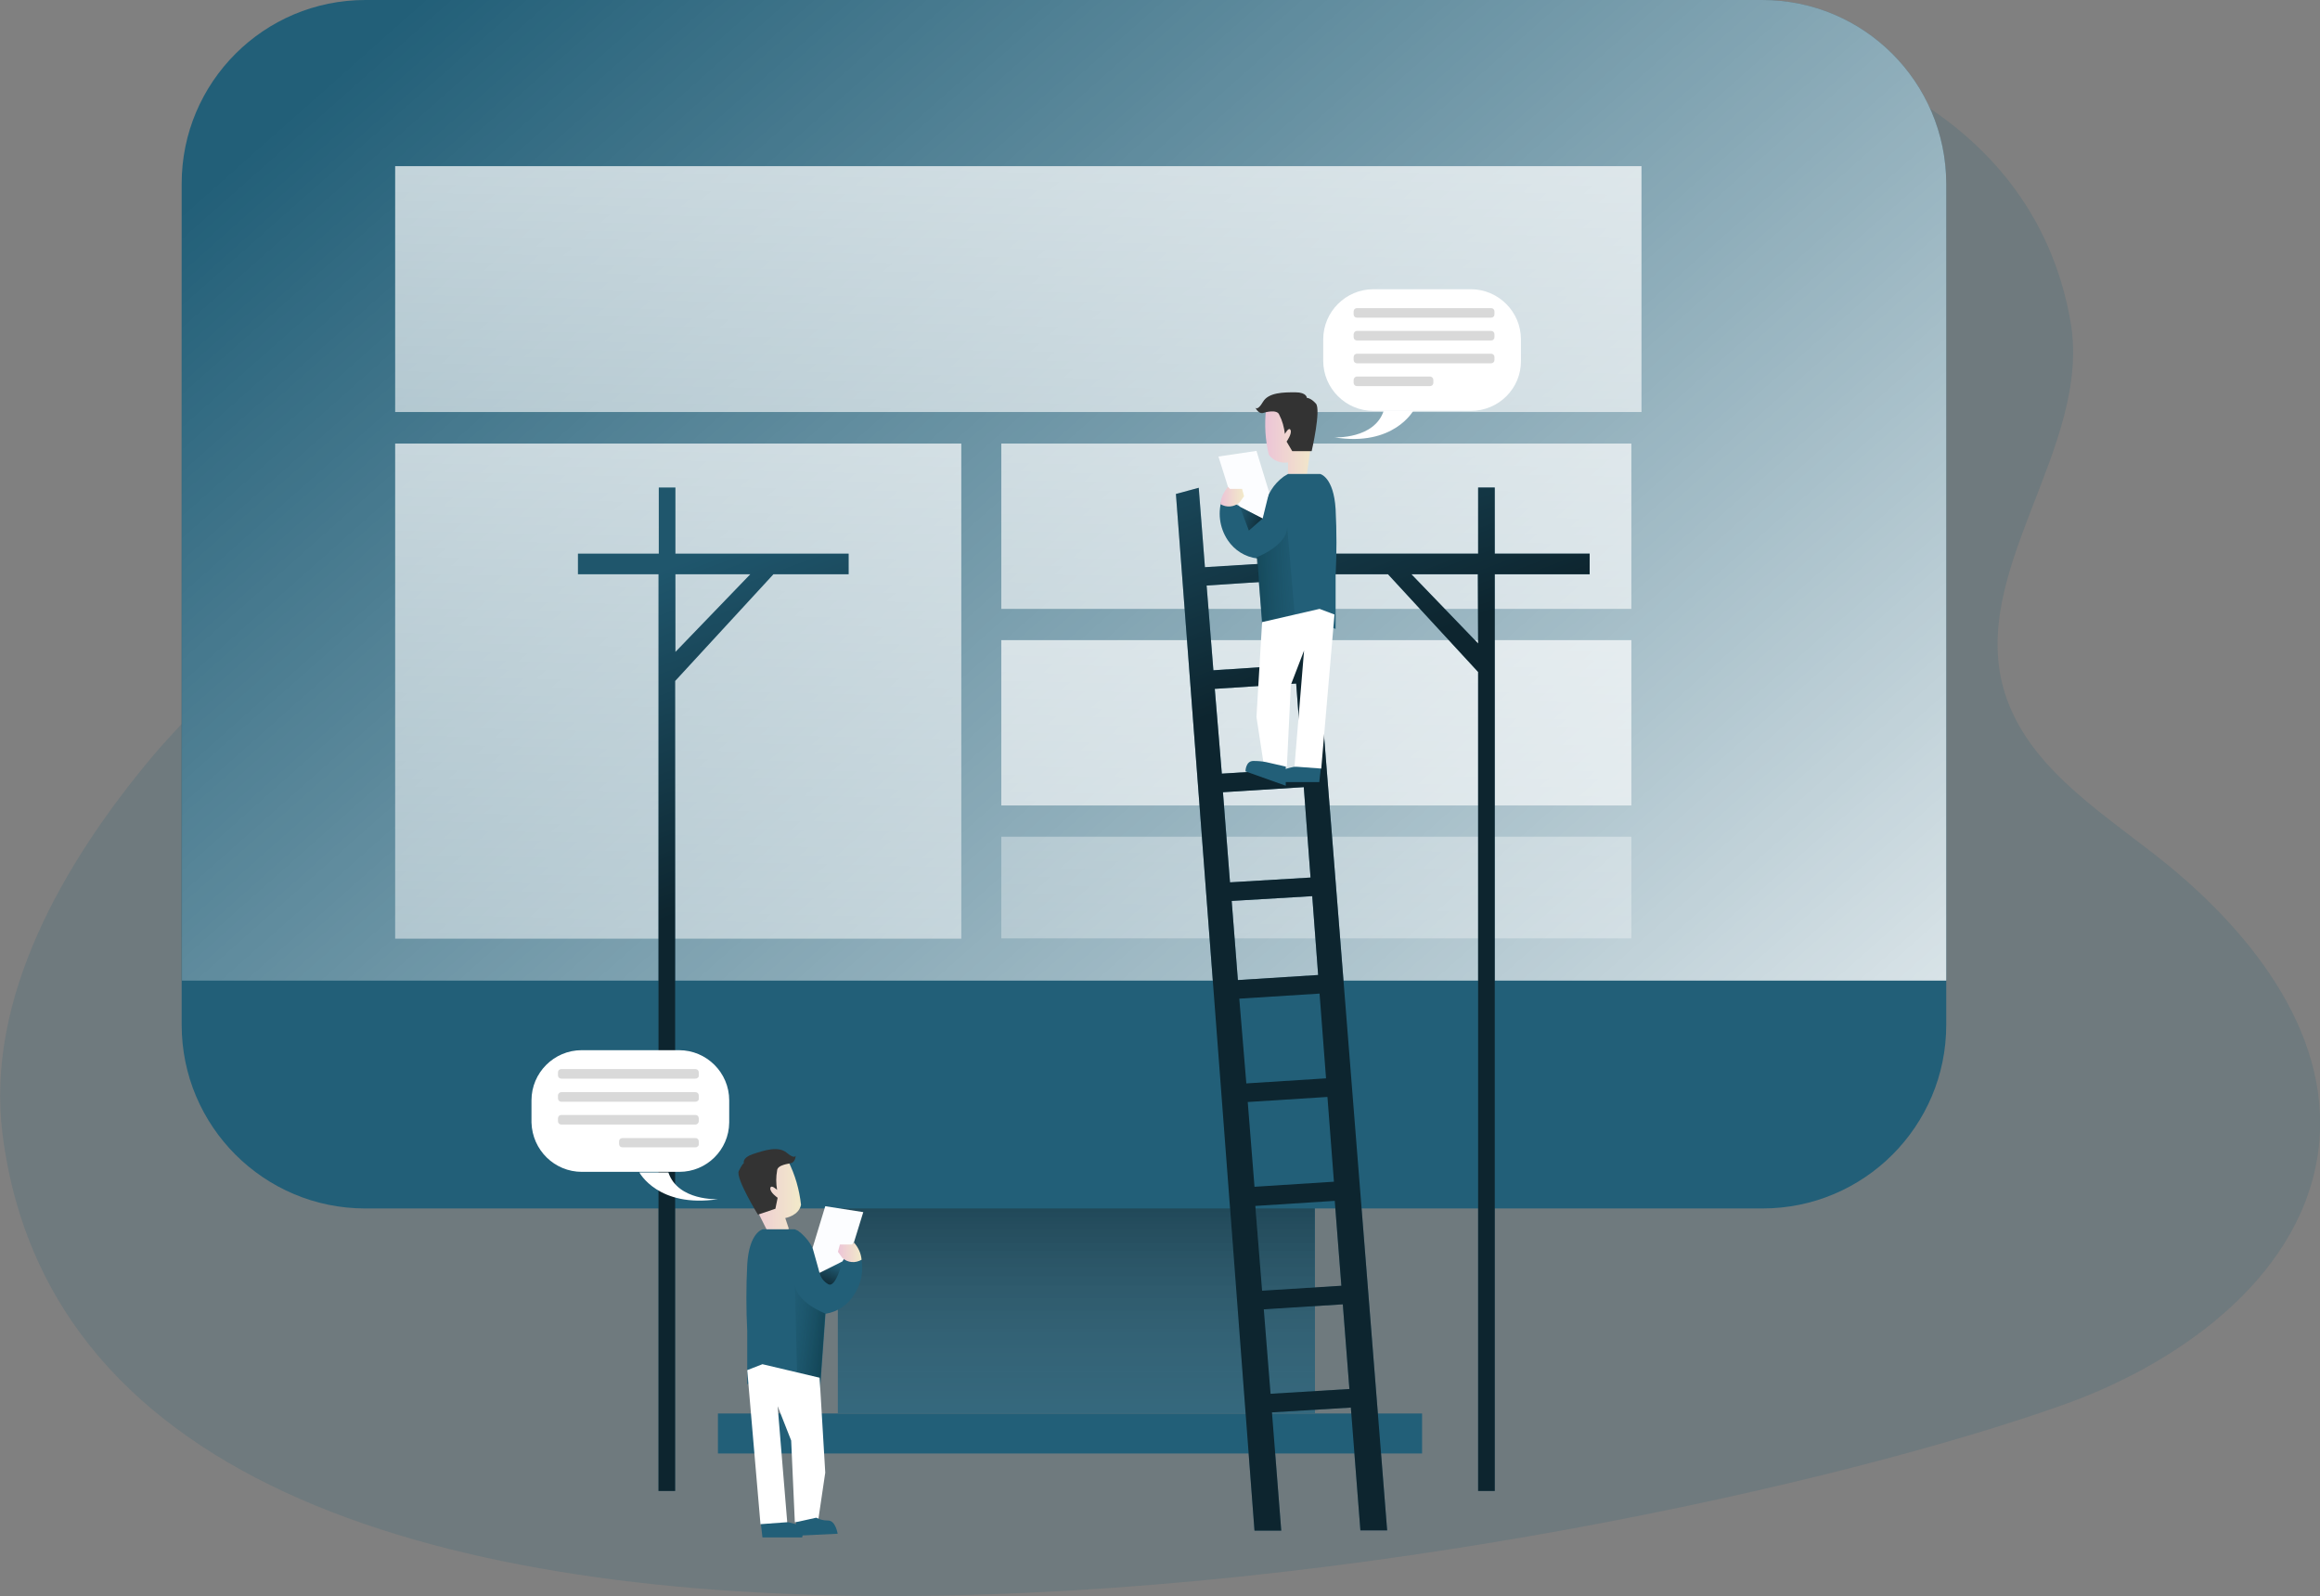 <?xml version="1.0" encoding="utf-8"?>
<!-- Generator: Adobe Illustrator 23.0.4, SVG Export Plug-In . SVG Version: 6.00 Build 0)  -->
<svg version="1.1" id="Layer_1" xmlns="http://www.w3.org/2000/svg" xmlns:xlink="http://www.w3.org/1999/xlink" x="0px" y="0px"
	 viewBox="0 0 823.7 566.7" style="enable-background:new 0 0 823.7 566.7;" xml:space="preserve">
<rect x="0" y="0" width="823.7" height="566.7" fill="#808080" stroke="none"/>
<style type="text/css">
	.st0{opacity:0.18;fill:#225F78;enable-background:new    ;}
	.st1{fill:#225F78;}
	.st2{fill:url(#SVGID_1_);}
	.st3{fill:url(#SVGID_2_);}
	.st4{fill:url(#SVGID_3_);}
	.st5{fill:url(#SVGID_4_);}
	.st6{fill:url(#SVGID_5_);}
	.st7{fill:url(#SVGID_6_);}
	.st8{fill:url(#SVGID_7_);}
	.st9{opacity:0.61;}
	.st10{fill:url(#SVGID_8_);}
	.st11{fill:url(#SVGID_9_);}
	.st12{fill:url(#SVGID_10_);}
	.st13{fill:url(#SVGID_11_);}
	.st14{fill:#333333;}
	.st15{fill:#FCFDFF;}
	.st16{fill:url(#SVGID_12_);}
	.st17{fill:url(#SVGID_13_);}
	.st18{opacity:0.61;fill:url(#SVGID_14_);enable-background:new    ;}
	.st19{fill:#FFFFFF;}
	.st20{fill:url(#SVGID_15_);}
	.st21{fill:url(#SVGID_16_);}
	.st22{opacity:0.61;fill:url(#SVGID_17_);enable-background:new    ;}
	.st23{opacity:0.15;fill:#020202;enable-background:new    ;}
	.st24{fill:url(#SVGID_18_);}
</style>
<title>4. Building Website</title>
<path class="st0" d="M735.1,114.1c7.9,44.8-37.1,89-23.2,132.3c8,25,32,40.6,52.7,56.7c32.9,25.5,63.2,62.5,58.7,103.9
	c-4.9,44.6-47.4,76.1-89.6,91.4C575.3,555.3,33,655.5,0.9,402.7c-6.1-48.3,21.6-96.2,52.8-133.6c24.8-29.8,162.7-163.6,213.2-188.6
	C491.4-30.8,712-17.8,735.1,114.1z"/>
<rect x="254.9" y="501.9" class="st1" width="250" height="14.2"/>
<rect x="297.5" y="387.8" class="st1" width="169.3" height="114"/>
<rect x="297.5" y="387.8" class="st1" width="169.3" height="114"/>
<linearGradient id="SVGID_1_" gradientUnits="userSpaceOnUse" x1="382.11" y1="-123.62" x2="382.11" y2="29.86" gradientTransform="matrix(1 0 0 1 -1.000000e-02 534)">
	<stop  offset="0" style="stop-color:#000000;stop-opacity:0.4"/>
	<stop  offset="1" style="stop-color:#FFFFFF;stop-opacity:0"/>
</linearGradient>
<rect x="297.5" y="387.8" class="st2" width="169.3" height="114"/>
<path class="st1" d="M691,65.2v298.7c0,36-29.2,65.2-65.2,65.2c0,0,0,0,0,0H129.7c-36,0-65.2-29.2-65.2-65.2V65.2
	c0-36,29.2-65.2,65.2-65.2c0,0,0,0,0,0h496C661.7,0,690.9,29.1,691,65.2C691,65.1,691,65.1,691,65.2L691,65.2z"/>
<linearGradient id="SVGID_2_" gradientUnits="userSpaceOnUse" x1="170.892" y1="-557.351" x2="679.242" y2="16.119" gradientTransform="matrix(1 0 0 1 -0.27 517.93)">
	<stop  offset="2.000000e-02" style="stop-color:#FFFFFF;stop-opacity:0"/>
	<stop  offset="1" style="stop-color:#FFFFFF"/>
</linearGradient>
<path class="st3" d="M691,65.2v283H64.6v-283c0-36,29.2-65.2,65.2-65.2h495.9C661.7,0,690.9,29.1,691,65.2
	C691,65.1,691,65.1,691,65.2L691,65.2z"/>
<linearGradient id="SVGID_3_" gradientUnits="userSpaceOnUse" x1="349.374" y1="97.94" x2="367.464" y2="-689" gradientTransform="matrix(1 0 0 1 -1.000000e-02 534)">
	<stop  offset="2.000000e-02" style="stop-color:#FFFFFF;stop-opacity:0"/>
	<stop  offset="1" style="stop-color:#FFFFFF"/>
</linearGradient>
<rect x="140.3" y="59" class="st4" width="442.5" height="87.3"/>
<linearGradient id="SVGID_4_" gradientUnits="userSpaceOnUse" x1="229.959" y1="182.09" x2="248.049" y2="-604.85" gradientTransform="matrix(1 0 0 1 -1.000000e-02 534)">
	<stop  offset="2.000000e-02" style="stop-color:#FFFFFF;stop-opacity:0"/>
	<stop  offset="1" style="stop-color:#FFFFFF"/>
</linearGradient>
<rect x="140.3" y="157.5" class="st5" width="201" height="175.8"/>
<linearGradient id="SVGID_5_" gradientUnits="userSpaceOnUse" x1="455.608" y1="164.25" x2="473.698" y2="-622.69" gradientTransform="matrix(1 0 0 1 -1.000000e-02 534)">
	<stop  offset="2.000000e-02" style="stop-color:#FFFFFF;stop-opacity:0"/>
	<stop  offset="1" style="stop-color:#FFFFFF"/>
</linearGradient>
<rect x="355.5" y="157.5" class="st6" width="223.7" height="58.7"/>
<linearGradient id="SVGID_6_" gradientUnits="userSpaceOnUse" x1="455.225" y1="250.74" x2="473.315" y2="-536.2" gradientTransform="matrix(1 0 0 1 -1.000000e-02 534)">
	<stop  offset="2.000000e-02" style="stop-color:#FFFFFF;stop-opacity:0"/>
	<stop  offset="1" style="stop-color:#FFFFFF"/>
</linearGradient>
<rect x="355.5" y="227.3" class="st7" width="223.7" height="58.7"/>
<linearGradient id="SVGID_7_" gradientUnits="userSpaceOnUse" x1="461.098" y1="53.79" x2="479.188" y2="-733.14" gradientTransform="matrix(1 0 0 1 -1.000000e-02 534)">
	<stop  offset="2.000000e-02" style="stop-color:#FFFFFF;stop-opacity:0"/>
	<stop  offset="1" style="stop-color:#FFFFFF"/>
</linearGradient>
<rect x="355.5" y="297.1" class="st8" width="223.7" height="36.1"/>
<g id="V3">
	<g id="v3.v1">
		<g id="build-pixels-copy">
			<path class="st1" d="M483,543.4h9.5l-29.4-370.2l-8.1,2.2l1.8,24.2l-29,1.8l-2.2-28.2l-8.1,2.2l27.9,368.1h9.5l-3.3-42l28-1.7
				l-0.4-6.6l-28.1,1.7l-2.4-30l28.7-1.8l-0.4-6.6l-28.9,1.8l-2.4-30.1l28.2-1.8L483,543.4z M428.4,207.9l29-1.9l2.3,30.1l-28.9,1.9
				L428.4,207.9z M431.3,244.6l28.9-1.9l2.3,30.2l-28.7,1.8L431.3,244.6z M434.2,281.3l28.7-1.8l2.4,32.1l-28.6,1.7L434.2,281.3z
				 M437.3,319.9l28.6-1.7l2.1,28l-28.5,1.8L437.3,319.9z M440,354.6l28.5-1.8l2.3,30.1l-28.3,1.8L440,354.6z M445.4,421.4
				l-2.4-30.1l28.3-1.8l2.3,30.1L445.4,421.4z"/>
			<path class="st1" d="M239.8,196.6v-23.5h-5.9v23.5h-28.7v7.3h28.6v325.5h5.9V241.8l34.9-37.9h26.7v-7.3L239.8,196.6z
				 M239.8,231.5v-27.6h26.6L239.8,231.5z"/>
			<path class="st1" d="M530.7,196.6v-23.5h-5.9v23.5h-56.6v7.3h24.6l32,34.7v290.8h5.9V203.9h33.7v-7.3L530.7,196.6z M524.8,228.5
				l-23.7-24.6h23.6L524.8,228.5z"/>
			<g class="st9">
				
					<linearGradient id="SVGID_8_" gradientUnits="userSpaceOnUse" x1="536.013" y1="58.899" x2="332.053" y2="-488.481" gradientTransform="matrix(1 0 0 1 -0.27 517.93)">
					<stop  offset="0.58" style="stop-color:#000000"/>
					<stop  offset="0.78" style="stop-color:#000000;stop-opacity:0.16"/>
				</linearGradient>
				<path class="st10" d="M483,543.4h9.5l-29.4-370.2l-8.1,2.2l1.8,24.2l-29,1.8l-2.2-28.2l-8.1,2.2l27.9,368.1h9.5l-3.3-42l28-1.7
					l-0.4-6.6l-28.1,1.7l-2.4-30l28.7-1.8l-0.4-6.6l-28.9,1.8l-2.4-30.1l28.2-1.8L483,543.4z M428.4,207.9l29-1.9l2.3,30.1
					l-28.9,1.9L428.4,207.9z M431.3,244.6l28.9-1.9l2.3,30.2l-28.7,1.8L431.3,244.6z M434.2,281.3l28.7-1.8l2.4,32.1l-28.6,1.7
					L434.2,281.3z M437.3,319.9l28.6-1.7l2.1,28l-28.5,1.8L437.3,319.9z M440,354.6l28.5-1.8l2.3,30.1l-28.3,1.8L440,354.6z
					 M445.4,421.4l-2.4-30.1l28.3-1.8l2.3,30.1L445.4,421.4z"/>
				
					<linearGradient id="SVGID_9_" gradientUnits="userSpaceOnUse" x1="370.601" y1="120.54" x2="166.641" y2="-426.85" gradientTransform="matrix(1 0 0 1 -0.27 517.93)">
					<stop  offset="0.58" style="stop-color:#000000"/>
					<stop  offset="0.78" style="stop-color:#000000;stop-opacity:0.16"/>
				</linearGradient>
				<path class="st11" d="M239.8,196.6v-23.5h-5.9v23.5h-28.7v7.3h28.6v325.5h5.9V241.8l34.9-37.9h26.7v-7.3L239.8,196.6z
					 M239.8,231.5v-27.6h26.6L239.8,231.5z"/>
				
					<linearGradient id="SVGID_10_" gradientUnits="userSpaceOnUse" x1="613.786" y1="29.922" x2="409.826" y2="-517.468" gradientTransform="matrix(1 0 0 1 -0.27 517.93)">
					<stop  offset="0.58" style="stop-color:#000000"/>
					<stop  offset="0.78" style="stop-color:#000000;stop-opacity:0.16"/>
				</linearGradient>
				<path class="st12" d="M530.7,196.6v-23.5h-5.9v23.5h-56.6v7.3h24.6l32,34.7v290.8h5.9V203.9h33.7v-7.3L530.7,196.6z
					 M524.8,228.5l-23.7-24.6h23.6L524.8,228.5z"/>
			</g>
			<path class="st1" d="M469.1,271.6l-0.7,6.1h-14.1c0,0-1.1-3.5,1.4-4.4c1.4-0.5,2.9-0.9,4.3-1.1L469.1,271.6z"/>
			
				<linearGradient id="SVGID_11_" gradientUnits="userSpaceOnUse" x1="449.429" y1="-363.23" x2="467.14" y2="-363.23" gradientTransform="matrix(1 0 0 1 -0.27 517.93)">
				<stop  offset="0" style="stop-color:#ECC4D7"/>
				<stop  offset="0.42" style="stop-color:#EFD4D1"/>
				<stop  offset="1" style="stop-color:#F2EAC9"/>
			</linearGradient>
			<path class="st13" d="M449.5,145.2c-0.6,5.5-0.3,11,1,16.3c1.6,2.1,4.2,3.1,6.8,2.7v4.1h6.7l2.9-20.3
				C466.9,148,456.3,134.5,449.5,145.2z"/>
			<path class="st14" d="M454.2,147.3c1.1,2.1,1.7,4.4,2,6.8c0,0,1.4-2.7,2-1.4s-1.4,4.1-1.4,4.1l2,3.4h6.9c0,0,3.4-14.8,1.5-16.9
				s-3.2-2-3.2-2s0-2-4.1-2s-9.5,0-11.5,3.4s-2.7,2-2.7,2s1.1,2.5,2.9,1.9C449.1,146.4,453.5,145.2,454.2,147.3z"/>
			<path class="st1" d="M457.3,168.3h11.4c0,0,4.8,1,5.5,12.5c0.4,7.9,0.4,15.8,0,23.6v18.9l-5.5-1.8l-20.3,4.5l-2-27.7
				c-4.3-0.5-8.1-2.9-10.5-6.5c-3-4.5-3.7-10.2-1.8-15.2l14.1,7.4l0.8-4c0.8-4.3,3.2-8.2,6.8-10.8L457.3,168.3z"/>
			<polygon class="st15" points="436,172.9 432.6,162.1 446.1,160.1 450.6,174.8 448.3,184.1 440.2,179.9 			"/>
			
				<linearGradient id="SVGID_12_" gradientUnits="userSpaceOnUse" x1="433.56" y1="-341.554" x2="441.9" y2="-341.554" gradientTransform="matrix(1 0 0 1 -0.27 517.93)">
				<stop  offset="0" style="stop-color:#ECC4D7"/>
				<stop  offset="0.42" style="stop-color:#EFD4D1"/>
				<stop  offset="1" style="stop-color:#F2EAC9"/>
			</linearGradient>
			<path class="st16" d="M433.3,179c0.2-2.3,1.2-4.4,2.7-6.1l0.7,0.7h4.3l0.7,2.6l-1.6,2.2C438.2,180.1,435.4,180.3,433.3,179z"/>
			
				<linearGradient id="SVGID_13_" gradientUnits="userSpaceOnUse" x1="437.601" y1="-351.411" x2="454.31" y2="-345.031" gradientTransform="matrix(1 0 0 1 -1.000000e-02 534)">
				<stop  offset="0" style="stop-color:#000000;stop-opacity:0"/>
				<stop  offset="0.91" style="stop-color:#000000;stop-opacity:0.8"/>
				<stop  offset="1" style="stop-color:#000000"/>
			</linearGradient>
			<polygon class="st17" points="440.2,179.9 443.4,188.4 448.3,184.1 			"/>
			
				<linearGradient id="SVGID_14_" gradientUnits="userSpaceOnUse" x1="421.12" y1="-312.154" x2="472.68" y2="-315.024" gradientTransform="matrix(1 0 0 1 -0.27 517.93)">
				<stop  offset="0.36" style="stop-color:#00272E"/>
				<stop  offset="1" style="stop-color:#225F78;stop-opacity:0"/>
			</linearGradient>
			<path class="st18" d="M446.1,197.9c0,0,10.9-4.1,10.9-10.8l2.7,31.1l-11.5,2.7L446.1,197.9z"/>
			<polygon class="st19" points="448.1,220.9 446.1,254.6 448.8,272.2 456.9,272.2 458.3,243.2 463,231 459.6,272.2 469.1,272.9 
				473.8,218.2 468.5,216.2 			"/>
			<path class="st1" d="M456.5,272.2v6.8l-14.3-5.1c0,0,0-3.7,2.8-3.7c1.5,0,3,0.1,4.5,0.4L456.5,272.2z"/>
			<path class="st1" d="M270,539.8l0.7,6.1h14.1c0,0,1.1-3.5-1.4-4.4c-1.4-0.5-2.9-0.9-4.3-1.1L270,539.8z"/>
			
				<linearGradient id="SVGID_15_" gradientUnits="userSpaceOnUse" x1="264.4" y1="-93.558" x2="284.66" y2="-93.558" gradientTransform="matrix(1 0 0 1 -0.27 517.93)">
				<stop  offset="0" style="stop-color:#ECC4D7"/>
				<stop  offset="0.42" style="stop-color:#EFD4D1"/>
				<stop  offset="1" style="stop-color:#F2EAC9"/>
			</linearGradient>
			<path class="st20" d="M279.8,412.2c2.5,4.9,4,10.2,4.6,15.6c-0.8,3.9-5.6,4.7-5.6,4.7l1.3,3.9l-6.8,2.4l-9.2-18.3
				C264.1,420.5,269.9,404.1,279.8,412.2z"/>
			<path class="st14" d="M275.9,415.7c-0.4,2.2-0.4,4.5,0,6.8c0,0-2.2-2.1-2.4-0.6s2.6,3.4,2.6,3.4l-0.8,3.9l-6.2,2.1
				c0,0-8-13-6.8-15.5s1.8-2.8,1.8-2.8s-0.7-1.9,3.2-3.2s9-3,12-0.5s3.2,1,3.2,1s0,2.7-2.2,2.8C280.6,413.2,275.9,413.5,275.9,415.7
				z"/>
			<path class="st1" d="M282.2,436.5h-11.4c0,0-4.8,1-5.5,12.5c-0.4,7.9-0.4,15.8,0,23.6v18.9l5.5-1.8l20.3,4.5l2-27.7
				c4.3-0.7,8-3.2,10.2-6.9c3-4.5,3.6-10.2,1.8-15.2l-14.2,7.4l-0.8-4c-0.8-4.3-3.2-8.2-6.8-10.8L282.2,436.5z"/>
			<polygon class="st15" points="303.2,441.1 306.5,430.4 293,428.3 288.5,443.1 291,452 299.1,447.9 			"/>
			
				<linearGradient id="SVGID_16_" gradientUnits="userSpaceOnUse" x1="297.8" y1="-73.26" x2="306.13" y2="-73.26" gradientTransform="matrix(1 0 0 1 -0.27 517.93)">
				<stop  offset="0" style="stop-color:#ECC4D7"/>
				<stop  offset="0.42" style="stop-color:#EFD4D1"/>
				<stop  offset="1" style="stop-color:#F2EAC9"/>
			</linearGradient>
			<path class="st21" d="M305.9,447.3c-0.2-2.3-1.2-4.4-2.7-6.1l-0.7,0.7h-4.3l-0.7,2.6l1.6,2.2C301,448.4,303.7,448.6,305.9,447.3z
				"/>
			
				<linearGradient id="SVGID_17_" gradientUnits="userSpaceOnUse" x1="308.7" y1="-40.387" x2="273.72" y2="-44.757" gradientTransform="matrix(1 0 0 1 -0.27 517.93)">
				<stop  offset="0.36" style="stop-color:#00272E"/>
				<stop  offset="1" style="stop-color:#225F78;stop-opacity:0"/>
			</linearGradient>
			<path class="st22" d="M293,466.4c0,0-10.8-4.1-10.8-10.8l0.9,36.7l7.9,1.8L293,466.4z"/>
			<polygon class="st19" points="291,489.2 293,522.9 290.4,540.5 282.2,540.5 280.9,511.5 276.1,499.3 279.5,540.5 270,541.2 
				265.3,486.5 270.7,484.4 			"/>
			<path class="st1" d="M282.6,540.5v4.8l14.8-0.7c0,0-0.7-4.7-3.4-4.7c-1.5,0-2.9-0.3-4.2-1L282.6,540.5z"/>
			<path class="st19" d="M522.2,145.9h-34.6c-9.8,0-17.8-8-17.8-17.8v-7.6c0-9.8,8-17.8,17.8-17.8h34.6c9.8,0,17.8,8,17.8,17.8
				c0,0,0,0,0,0l0,0v7.6C540.1,137.9,532.1,145.9,522.2,145.9L522.2,145.9z"/>
			<path class="st19" d="M473.8,155.3c0,0,14.2,0.7,17.5-9.5h10.5C501.8,145.8,494.8,158.7,473.8,155.3z"/>
			<path class="st23" d="M481.8,109.4h47.6c0.7,0,1.2,0.5,1.2,1.2v1c0,0.7-0.5,1.2-1.2,1.2h-47.6c-0.7,0-1.2-0.5-1.2-1.2l0,0l0,0v-1
				C480.6,109.9,481.1,109.4,481.8,109.4L481.8,109.4z"/>
			<path class="st23" d="M481.8,117.5h47.6c0.7,0,1.2,0.5,1.2,1.2v1c0,0.7-0.5,1.2-1.2,1.2h-47.6c-0.7,0-1.2-0.5-1.2-1.2l0,0l0,0v-1
				C480.6,118.1,481.1,117.5,481.8,117.5L481.8,117.5z"/>
			<path class="st23" d="M481.8,125.6h47.6c0.7,0,1.2,0.5,1.2,1.2v1c0,0.7-0.5,1.2-1.2,1.2h-47.6c-0.7,0-1.2-0.5-1.2-1.2l0,0l0,0v-1
				C480.6,126.1,481.1,125.6,481.8,125.6L481.8,125.6z"/>
			<path class="st23" d="M481.8,133.7h25.9c0.7,0,1.2,0.6,1.2,1.2v1c0,0.7-0.5,1.2-1.2,1.2h-25.9c-0.7,0-1.2-0.5-1.2-1.2l0,0l0,0v-1
				C480.6,134.3,481.1,133.7,481.8,133.7L481.8,133.7z"/>
			<path class="st19" d="M206.6,416.1h34.6c9.7,0,17.6-7.8,17.7-17.5v-7.9c0-9.8-8-17.8-17.8-17.8h-34.6c-9.8,0-17.8,8-17.8,17.8
				l0,0v7.9C189,408.4,196.9,416.1,206.6,416.1z"/>
			<path class="st19" d="M254.9,425.8c0,0-14.2,0.7-17.6-9.5H227C227,416.3,233.7,429,254.9,425.8z"/>
			<path class="st23" d="M246.9,383h-47.6c-0.7,0-1.2-0.5-1.2-1.2l0,0l0,0v-1c0-0.7,0.5-1.2,1.2-1.2l0,0h47.6c0.7,0,1.2,0.5,1.2,1.2
				l0,0l0,0v1C248.2,382.5,247.6,383,246.9,383L246.9,383z"/>
			<path class="st23" d="M246.9,391.2h-47.6c-0.7,0-1.2-0.5-1.2-1.2l0,0l0,0v-1c0-0.7,0.6-1.2,1.2-1.2h47.6c0.7,0,1.2,0.5,1.2,1.2v1
				C248.2,390.7,247.6,391.2,246.9,391.2L246.9,391.2L246.9,391.2z"/>
			<path class="st23" d="M246.9,399.3h-47.6c-0.7,0-1.2-0.5-1.2-1.2v-1c0-0.7,0.5-1.2,1.2-1.2l0,0h47.6c0.7,0,1.2,0.5,1.2,1.2l0,0
				l0,0v1C248.1,398.7,247.6,399.3,246.9,399.3z"/>
			<path class="st23" d="M246.9,407.4H221c-0.7,0-1.2-0.5-1.2-1.2l0,0l0,0v-0.9c0-0.7,0.5-1.2,1.2-1.2c0,0,0,0,0,0h25.9
				c0.7,0,1.2,0.5,1.2,1.2l0,0l0,0v0.9C248.2,406.8,247.6,407.4,246.9,407.4L246.9,407.4L246.9,407.4z"/>
			
				<linearGradient id="SVGID_18_" gradientUnits="userSpaceOnUse" x1="295.811" y1="117.722" x2="291.161" y2="105.362" gradientTransform="matrix(1 0 0 -1 -1.000000e-02 566)">
				<stop  offset="0" style="stop-color:#000000;stop-opacity:0"/>
				<stop  offset="0.91" style="stop-color:#000000;stop-opacity:0.8"/>
				<stop  offset="1" style="stop-color:#000000"/>
			</linearGradient>
			<path class="st24" d="M299.1,447.9c0,0-2.3,9.5-5,8.1c-1.6-0.9-2.7-2.3-3.1-4.1L299.1,447.9z"/>
		</g>
	</g>
</g>
</svg>
